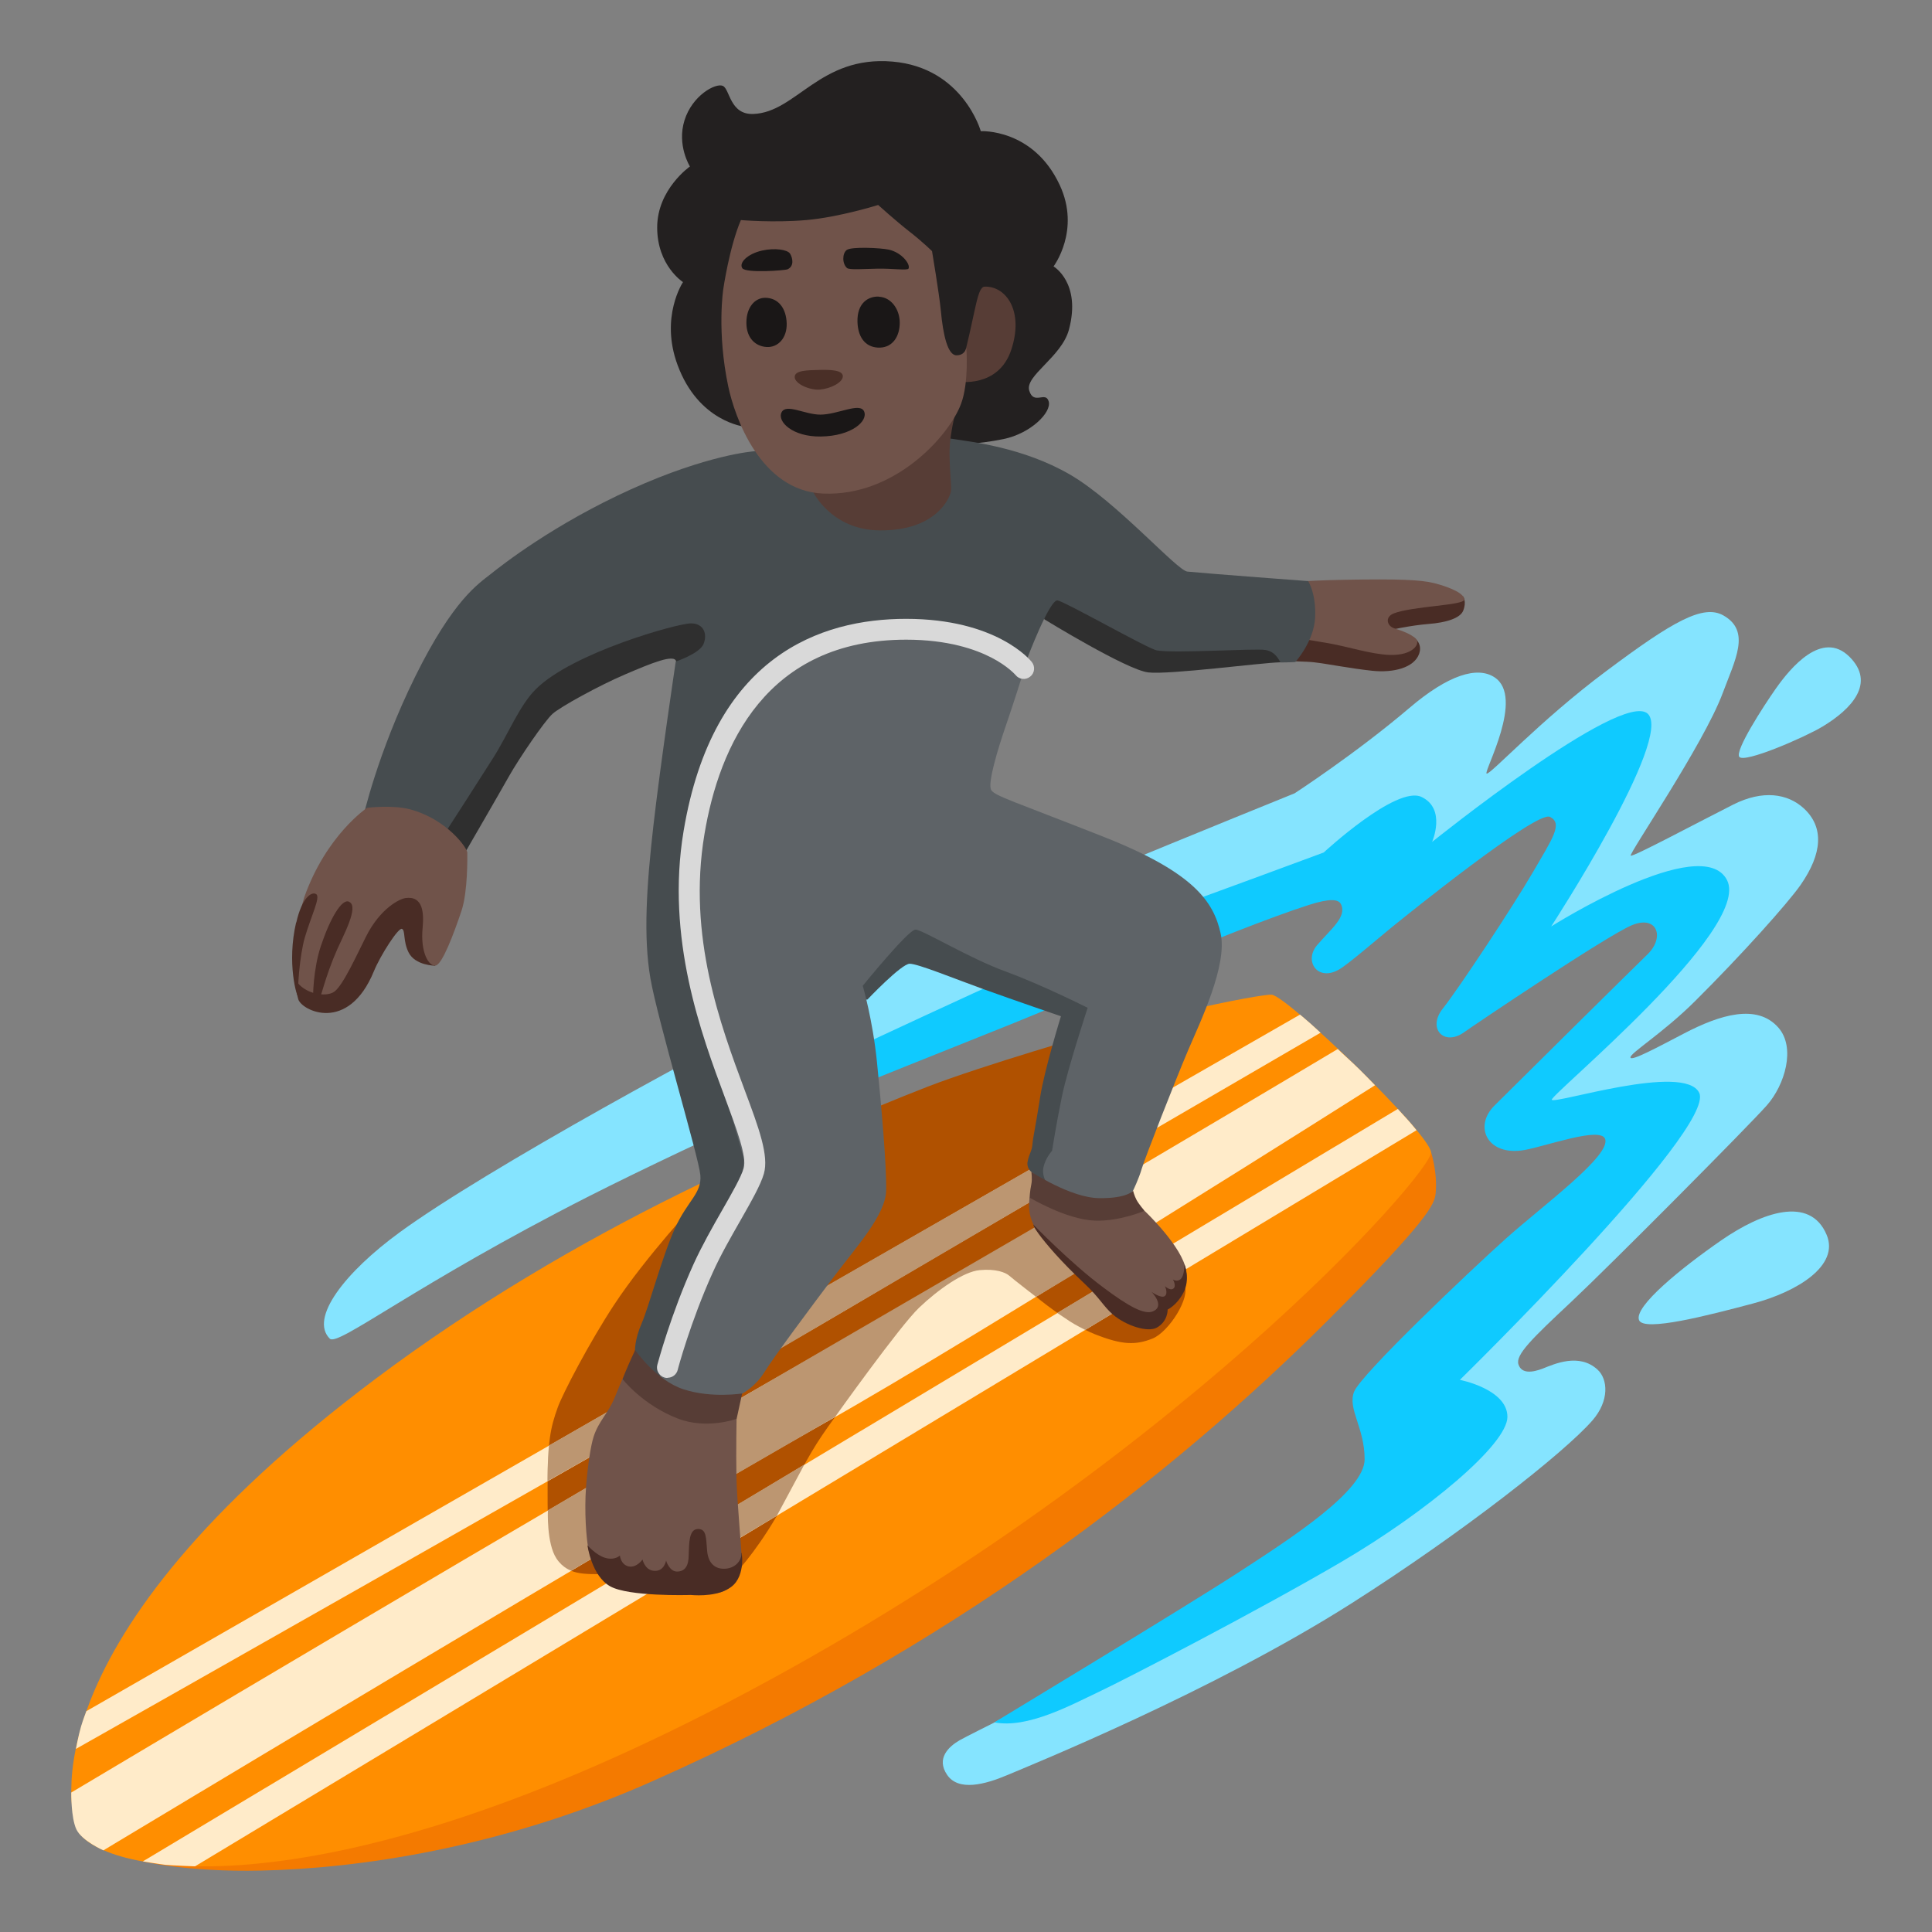 <?xml version="1.0" encoding="utf-8"?>
<!-- Generator: Adobe Illustrator 26.3.1, SVG Export Plug-In . SVG Version: 6.00 Build 0)  -->
<svg version="1.1" id="a" xmlns="http://www.w3.org/2000/svg" xmlns:xlink="http://www.w3.org/1999/xlink" x="0px" y="0px"
	 viewBox="0 0 128 128" style="enable-background:new 0 0 128 128;" xml:space="preserve">
<rect x="0" y="0" width="128" height="128" fill="#808080" stroke="none"/>
<path style="fill:#492C25;" d="M90.09,39.33l-5.79,2.48l0.85,1.99c0,0,1.45,0.02,1.92,0.08c0.87,0.1,2.43,0.41,3.84,0.56
	s2.78-0.2,3.11-1.12c0.26-0.73-0.37-1.1-0.37-1.1l-1.6-0.47c0,0,1.42-0.32,2.59-0.41s2.1-0.38,2.3-0.88c0.24-0.59,0-0.94,0-0.94
	L90.09,39.33L90.09,39.33L90.09,39.33z"/>
<path style="fill:#232020;" d="M49.34,28.27c0,0-3.06-0.31-4.45-4.09c-1.18-3.18,0.36-5.49,0.36-5.49s-1.71-1.09-1.71-3.62
	s2.17-4.04,2.17-4.04s-0.88-1.4-0.36-3.06s2.07-2.49,2.54-2.28s0.46,1.92,2.02,1.86c2.85-0.1,4.4-3.88,9.22-3.47
	c4.67,0.4,5.85,4.61,5.85,4.61s3.48-0.19,5.23,3.57c1.4,3-0.41,5.39-0.41,5.39s1.85,1.08,1.02,4.19c-0.49,1.82-2.93,3.05-2.63,4.04
	s1.09,0,1.29,0.72s-1.19,2.12-3,2.49s-3.26,0.36-3.26,0.36l-13.88-1.19l0,0L49.34,28.27z"/>
<path style="fill:#85E4FF;" d="M86.64,102.73l-20.76,11.39c0,0-1.98,0.99-2.31,1.18c-0.7,0.41-1.57,1.19-0.82,2.29s2.49,0.65,4.02,0
	c1.48-0.63,13.56-5.51,22.78-11.37c7.39-4.7,14.11-10,15.95-12.11c1.14-1.31,1.03-2.74,0.34-3.37c-1.22-1.12-2.86-0.37-3.6-0.08
	s-1.44,0.36-1.64-0.27s0.88-1.69,3.5-4.14c2.62-2.46,11.77-11.67,12.96-13.02s1.93-3.82,0.76-5.15c-1.41-1.6-3.85-0.86-6.23,0.38
	c-1.73,0.9-3.53,1.88-3.57,1.6s2.15-1.61,4.28-3.73c3.05-3.03,6.16-6.5,7-7.71c1.43-2.06,1.57-3.81,0.2-5.07
	c-1.06-0.97-2.7-1.24-4.68-0.24c-2.51,1.27-6.62,3.47-6.78,3.38s4.82-7.36,6.09-10.76c0.83-2.23,1.88-4.11,0.06-5.15
	c-1.34-0.77-3.36,0.38-7.77,3.68c-4.43,3.3-7.73,6.93-7.93,6.79s2.55-5.07,0.52-6.38c-1.13-0.74-3.05-0.17-5.63,2.03
	c-3.56,3.03-7.61,5.66-7.61,5.66s-24.56,9.92-31.46,13.25S32.12,77.53,26.5,81.63c-3.65,2.66-6.01,5.71-4.65,7.06
	c0.54,0.54,5.63-3.57,17.18-9.44c7.17-3.64,19.85-9.3,19.85-9.3l15.19-6.24l17.54-5.35l6.88-4.24l7.14-4.04l-4.04,11.73l9.28-2.54
	l0.56,3.01l-10.39,11.26h7.69l-1.03,3.01L93.59,92.8l-0.71,5.23l-6.21,4.7L86.64,102.73L86.64,102.73z"/>
<path style="fill:#0FCAFF;" d="M65.88,114.11c0,0,12.61-7.62,16.12-9.9s8.41-5.43,8.41-7.53s-1.14-3.33-0.7-4.47
	s7.62-7.97,10.07-10.16c2.45-2.19,6.99-5.51,6.56-6.6c-0.33-0.82-3.89,0.48-5.33,0.74c-2.45,0.44-3.41-1.54-2-2.94
	c1.4-1.4,9.35-9.26,10.15-10.03c1.16-1.14,0.62-2.62-1.05-1.92S97.67,67.91,97,68.39c-1.33,0.95-2.46-0.25-1.41-1.57
	s4.64-6.75,5.96-9.02s2.01-3.24,1.14-3.68s-9.47,6.49-10.44,7.28s-2.89,2.45-3.5,2.81c-1.44,0.87-2.39-0.53-1.49-1.59
	s2-1.88,1.58-2.72c-0.17-0.33-0.73-0.39-2.11,0.05c-5.01,1.6-16.51,6.62-19.71,7.89c-4.32,1.72-10.77,4.32-10.77,4.32l-0.53-2.28
	c0,0,16.56-7.8,20.5-9.2s11.48-4.2,11.48-4.2s4.82-4.47,6.48-3.68s0.7,2.98,0.7,2.98s12.53-10.07,14.28-8.5
	c1.75,1.58-6.39,14.1-6.39,14.1s9.99-6.31,11.65-3.07s-11.7,14.21-11.61,14.55s8.82-2.48,9.77-0.45
	c1.1,2.39-15.86,19.01-15.86,19.01s3.15,0.61,3.15,2.45s-5.38,6.3-10.9,9.55c-5.52,3.24-14.33,7.8-16.17,8.67
	S68.07,114.54,65.88,114.11L65.88,114.11L65.88,114.11z"/>
<path style="fill:#F47A00;" d="M63.47,98.34L9.46,123.32c0,0,2.91,0.72,7.84,0.61c6.33-0.13,15.9-1.47,25.88-5.9
	c19.78-8.77,34.45-20.23,44.78-30.54c6.71-6.7,7.07-7.71,7.15-8.39c0.15-1.39-0.3-2.77-0.3-2.77l-31.34,22l0,0L63.47,98.34z"/>
<path style="fill:#FF8E00;" d="M84.25,65.9c-1.06-0.12-33.09,5.75-59.38,25.46C1.57,108.84,4.64,120.14,5.11,121.2
	c1.17,2.7,14.95,6.3,43.23-8.48c29.26-15.3,46.59-35.09,46.47-36.38S85.31,66.01,84.25,65.9z"/>
<path style="fill:#B05100;" d="M46.26,79.53c0,0-3.45,3.69-5.57,6.91c-1.65,2.51-3.41,5.89-3.74,6.81
	c-0.49,1.36-0.67,2.26-0.67,5.28s-0.06,5.17,1.91,5.65c0.56,0.14,1.39,0.11,2.04,0.11c1.11,0,2.1-0.1,2.1-0.1l6.53-0.1
	c0,0,1.63-1.73,3.21-4.75c1.58-3.02,1.87-3.55,3.26-5.47s8.06-8.4,8.06-8.4l5.23,0.42c0,0,2.11,1.79,3.93,2.51s2.69,0.72,3.79,0.29
	s2.59-2.78,2.11-3.6S72.69,79,72.69,79l-0.14-10.56c0,0-7.34,2.11-11.08,3.55c-3.74,1.44-13.34,5.57-13.34,5.57
	S46.26,79.53,46.26,79.53z"/>
<path style="fill:#FFEBC9;" d="M4.72,118.76c0,0,32.35-19.3,48.19-28.33C68.75,81.39,88.63,69.5,88.63,69.5s0.46,0.44,1.02,0.95
	c0.51,0.47,1.45,1.45,1.45,1.45S64.87,88.53,54.48,94.36c-10.39,5.82-47.63,28.23-47.63,28.23s-1.43-0.63-1.79-1.39
	S4.72,118.76,4.72,118.76z"/>
<path style="fill:#FFEBC9;" d="M5.03,115.87c0,0,42.85-24.24,51.06-29.11s31.4-18.34,31.4-18.34s-0.46-0.42-0.67-0.61
	s-0.69-0.59-0.69-0.59L5.72,113.37c0,0-0.22,0.57-0.35,1.01C5.19,115,5.03,115.87,5.03,115.87z"/>
<path style="fill:#FFEBC9;" d="M9.45,123.33l83.16-49.86c0,0,0.43,0.48,0.61,0.67s0.63,0.74,0.63,0.74l-80.93,48.77
	c0,0-1.58-0.06-1.96-0.1s-1.51-0.23-1.51-0.23l0,0V123.33z"/>
<path style="fill:#BC9671;" d="M36.37,95.77l5.07-2.92l0.46,2.08l-5.63,3.2c0,0,0-0.74,0.03-1.22c0-0.39,0.07-1.15,0.07-1.15l0,0
	L36.37,95.77z"/>
<path style="fill:#BC9671;" d="M39.84,102.89l-1.99,1.17c0,0-0.56-0.16-0.98-0.8c-0.67-1.01-0.57-3.2-0.57-3.2l3.61-2.12l-0.07,4.94
	l0,0V102.89z"/>
<polygon style="fill:#BC9671;" points="48.88,101.97 51.47,100.42 53.29,97.03 48.73,99.76 "/>
<path style="fill:#BC9671;" d="M48.65,97.73l6.68-3.86c0,0,4.28-6.01,5.56-7.23s2.95-2.39,4.01-2.49s1.71,0.14,1.98,0.38
	s1.76,1.39,1.76,1.39l2.95-1.77l-2.31-3.26L48.33,93.06L48.65,97.73L48.65,97.73L48.65,97.73z"/>
<polygon style="fill:#BC9671;" points="51.36,89.55 69.46,78.93 68.64,77.24 50.64,87.56 "/>
<path style="fill:#BC9671;" d="M70.05,86.98l2.7-1.63l1.53,1.33l-2.38,1.43c0,0-0.7-0.35-1.01-0.56s-0.84-0.56-0.84-0.56l0,0V86.98z
	"/>
<path style="fill:#464C4F;" d="M62.01,58.53l-7.58,7.97l3.04-0.28c0,0,2.25-2.37,2.8-2.37s2.96,0.99,4.93,1.7
	c1.97,0.71,5.09,1.78,5.09,1.78s-1.1,3.55-1.38,5.37s-0.47,2.64-0.51,3.12s-0.22,0.6-0.32,1.15c-0.08,0.42,0.24,0.66,0.24,0.66
	l1.35,1.15l3.99-5.25l1.03-8.41L62.01,58.53L62.01,58.53L62.01,58.53z"/>
<path style="fill:#5E6367;" d="M44.8,85.43l-1.93,6.6l5.33,1.23l0.99-0.94c0,0,0.85-0.43,1.46-1.42s3.21-4.48,4.67-6.41
	s3.35-4.01,3.39-5.61s-0.33-5.75-0.61-8.53s-0.94-5.04-0.94-5.04s3.02-3.72,3.49-3.72s3.54,1.89,5.99,2.78
	c2.45,0.9,5.42,2.4,5.42,2.4s-1.32,4.01-1.7,5.85s-0.66,3.63-0.66,3.63s-0.43,0.45-0.57,1.09c-0.27,1.23,1.7,2.64,1.7,2.64l3.3,0.05
	l0.93-1.13c0,0,0.39-0.8,0.58-1.46s2.26-5.94,3.06-7.82s2.64-5.66,2.17-7.78s-1.79-4.05-7.78-6.41s-7.12-2.68-7.41-3.07
	s0.44-2.77,0.96-4.28s1.08-3.3,1.08-3.3l-0.71-4.95l-17.68,0.94l-4.57,9.76l0.42,17.82l2.03,10.7l-2.4,6.41L44.8,85.43L44.8,85.43z"
	/>
<path style="fill:#70534A;" d="M85.38,38.63c0,0,0.39-0.16,3.83-0.22s4.9,0,5.79,0.22c1.15,0.29,2.04,0.72,2.01,1.1
	s-3.44,0.43-4.67,0.91c-0.61,0.24-0.45,0.84,0.04,0.99c0.58,0.19,1.04,0.35,1.41,0.67c0.35,0.3-0.12,1.15-1.75,1.09
	c-1.21-0.05-2.71-0.54-3.95-0.76s-2.77-0.45-2.77-0.45l0.06-3.56l0,0L85.38,38.63z"/>
<path style="fill:#2F2F2F;" d="M68.03,36.88l1.16,4.15c0,0,5.47,3.36,6.89,3.52s7.54-0.65,8.73-0.67s-0.32-4.32-0.32-4.32
	L68.03,36.88L68.03,36.88L68.03,36.88z"/>
<path style="fill:#2F2F2F;" d="M27.82,51.92l0.74,4.84l2.22-0.22c0,0,2.25-3.88,2.93-5.09s2.37-3.68,2.89-4.15s3.1-1.89,4.84-2.63
	c1.73-0.74,3.26-1.37,3.36-0.84c0.15,0.77,2.79-0.32,2.79-0.32l0.11-3.21l-11.09,2.42l-8.78,9.2
	C27.83,51.92,27.82,51.92,27.82,51.92z"/>
<path style="fill:#464C4F;" d="M24.04,54.23c0,0,0.95-4.31,3.47-9.41s4.2-6.15,4.99-6.78s4.2-3.31,9.3-5.62s8.15-2.52,8.15-2.52
	s11.67-1.05,13.04-0.84s4.78,0.58,7.88,2.37c3.1,1.79,7.11,6.38,7.8,6.44c1.68,0.16,8,0.63,8,0.63s0.54,0.83,0.46,2.42
	s-1.31,2.94-1.31,2.94s-0.52,0.03-0.98,0.03c-0.13-0.19-0.33-0.72-1.02-0.83s-6.02,0.24-7.18,0.03c-0.57-0.1-6.04-3.21-6.57-3.31
	s-2.05,3.94-2.05,3.94l-4.63-1.68l-5.47-0.26l-5.52,2.1l-3.42,2.84l-3,7.57l-0.32,7.52l1.05,6.04l2.58,8.94l-0.32,3.42l-2.67,4.26
	l-2.69,6.94l-1.26,0.05l-0.28-1.94c0,0-0.04-0.74,0.44-1.84s1.37-4.47,2.21-6.31s1.79-2.31,1.68-3.52s-2.84-10.3-3.31-13.04
	c-0.47-2.73-0.26-6.1,0.21-10.2s1.47-10.78,1.47-10.78s1.58-0.53,1.84-1.16s0.05-1.37-0.84-1.37s-7.87,1.95-10.28,4.37
	c-1.08,1.08-1.83,2.99-2.82,4.55c-1.23,1.93-2.45,3.84-3.42,5.33c-1.66,2.54-5.23-1.33-5.23-1.33L24.04,54.23L24.04,54.23z"/>
<path style="fill:#D9D9D9;" d="M44.22,91.29c-0.06,0-0.12,0-0.18-0.02c-0.37-0.1-0.59-0.48-0.49-0.85c0.04-0.13,0.88-3.31,2.4-6.67
	c0.56-1.23,1.27-2.48,1.9-3.58c0.64-1.12,1.25-2.18,1.42-2.78c0.22-0.76-0.46-2.57-1.24-4.67c-1.56-4.19-3.93-10.53-2.74-17.66
	C47.23,43.44,54.37,41,60.03,41c5.99,0,8.24,2.74,8.33,2.86c0.24,0.3,0.19,0.74-0.11,0.97c-0.3,0.24-0.73,0.19-0.97-0.11
	c0,0-0.5-0.59-1.61-1.16c-1.05-0.54-2.87-1.18-5.63-1.18c-9.27,0-12.39,7.02-13.37,12.9c-1.13,6.77,1.07,12.65,2.67,16.95
	c0.94,2.51,1.61,4.33,1.27,5.53c-0.22,0.76-0.84,1.84-1.55,3.09c-0.61,1.07-1.31,2.28-1.84,3.46c-1.47,3.25-2.32,6.42-2.32,6.45
	c-0.08,0.31-0.36,0.52-0.67,0.52l0,0L44.22,91.29z"/>
<path style="fill:#85E4FF;" d="M115.23,50.14c0.32,0.45,4.32-1.28,5.53-2.01c1.95-1.18,3.51-2.89,1.77-4.62
	c-1.81-1.79-3.9,0.72-4.89,2.13C116.82,46.81,114.94,49.72,115.23,50.14z"/>
<path style="fill:#85E4FF;" d="M108.59,87.46c0.31,0.8,4.61-0.32,7.55-1.1s5.74-2.51,4.88-4.55c-1.11-2.63-4.31-1.48-6.96,0.35
	S108.24,86.56,108.59,87.46z"/>
<path style="fill:#573D36;" d="M54.02,30.91l-0.12,1.73c0,0,1.21,2.46,4.35,2.5c3.83,0.04,4.69-2.21,4.75-2.58s-0.07-1.04-0.09-2.44
	c-0.03-1.65,0.65-3.57,0.65-4.17C63.56,24.84,54.02,30.91,54.02,30.91z"/>
<path style="fill:#573D36;" d="M63.47,25.28c0,0,2.68,0.46,3.53-2.11s-0.35-4.22-1.76-4.18c-0.47,0.01-0.58,1.42-1.23,4.06
	c-0.22,0.91-0.54,2.22-0.54,2.22l0,0L63.47,25.28z"/>
<path style="fill:#70534A;" d="M49.09,14.58c0,0,2.15,0.19,4.33,0s4.76-1,4.76-1s1.15,1.04,2.07,1.76c0.92,0.72,1.5,1.3,1.5,1.3
	s0.47,2.8,0.58,3.91c0.15,1.65,0.46,2.99,1.04,2.99s0.65-0.5,0.65-0.5s0.19,2.29-0.35,3.72c-0.78,2.1-4.37,6.14-9.13,5.94
	c-4.18-0.17-5.87-5.11-6.29-7.09c-0.77-3.65-0.33-6.46-0.33-6.46s0.4-2.78,1.17-4.58l0,0V14.58z"/>
<g>
	<path style="fill:#1A1717;" d="M56.13,17.77c-0.34-0.28-0.34-0.98-0.03-1.21s2.24-0.14,2.79-0.02c0.88,0.2,1.45,0.99,1.3,1.26
		c-0.08,0.13-1.11-0.02-2.05,0s-1.86,0.09-2.02-0.04l0,0L56.13,17.77z"/>
	<path style="fill:#1A1717;" d="M49.18,17.77c-0.24-0.36,0.34-0.95,1.31-1.17c0.84-0.19,1.68-0.06,1.85,0.2
		c0.19,0.31,0.28,0.84-0.16,1.04C52.01,17.92,49.42,18.11,49.18,17.77L49.18,17.77L49.18,17.77z"/>
</g>
<g>
	<path style="fill:#1A1717;" d="M58.23,19.65c-0.69-0.03-1.46,0.41-1.42,1.69c0.04,1.16,0.66,1.72,1.5,1.69s1.3-0.75,1.3-1.65
		s-0.58-1.69-1.38-1.72l0,0V19.65z"/>
	<path style="fill:#1A1717;" d="M50.69,19.73c-0.66,0-1.24,0.61-1.24,1.65s0.62,1.57,1.35,1.61s1.35-0.58,1.32-1.57
		S51.57,19.73,50.69,19.73z"/>
</g>
<path style="fill:#4A2F27;" d="M54.33,25.81c0.69-0.06,1.52-0.47,1.51-0.89s-0.9-0.43-1.59-0.41s-1.61,0.01-1.6,0.47
	S53.67,25.87,54.33,25.81z"/>
<path style="fill:#1A1717;" d="M54.35,27.47c-1.03,0-2.27-0.76-2.57-0.15s0.73,1.63,2.6,1.6c2.06-0.03,3.14-1.03,2.87-1.66
	S55.5,27.47,54.35,27.47z"/>
<path style="fill:#573D36;" d="M71.27,82.25l-3.06-2.86c0,0,0.02-0.48,0.12-0.94c0.07-0.34,0-0.81,0-0.81s2.59,1.71,4.47,1.74
	s2.27-0.49,2.27-0.49s0.08,0.33,0.23,0.61s0.52,0.71,0.52,0.71l-0.34,0.97l-4.19,1.06h-0.01L71.27,82.25z"/>
<path style="fill:#573D36;" d="M41.46,94.61l-0.21-3.26c0,0,0.25-0.63,0.4-0.96s0.43-0.95,0.43-0.95s1.36,2.01,3.22,2.61
	s3.87,0.27,3.87,0.27l-0.37,1.7l-1.47,2.4l-5.89-1.82h0.02L41.46,94.61z"/>
<path style="fill:#70534A;" d="M68.21,79.34c0,0.21-0.28,1.36,0.77,2.55c0.88,1,3.34,3.62,4.16,4.39s1.31,1.2,1.66,1.38
	c0.95,0.49,1.64,0.39,1.92,0.22s0.52-0.64,0.52-0.64l0.1-0.64l0.35-0.22c0,0,1.12-0.64,0.89-2.21s-2.75-3.95-2.75-3.95
	s-1.66,0.71-3.29,0.65C70.63,80.8,68.21,79.34,68.21,79.34z"/>
<path style="fill:#492C25;" d="M21.59,61.91l-2.15,2.17c0,0,0.19,1.7,0.32,2.12c0.22,0.76,3.31,2.29,5.01-1.85
	c0.43-1.05,1.62-2.91,1.86-2.81s0.06,0.8,0.44,1.56c0.44,0.88,1.76,0.88,1.76,0.88l0.78-4.77l-3.75-0.95l-4.26,3.65
	C21.6,61.91,21.59,61.91,21.59,61.91z"/>
<path style="fill:#70534A;" d="M24.33,53.52c0,0,1.66-0.21,2.84,0.1c2.45,0.66,3.79,2.57,3.79,2.87s0.04,2.56-0.38,3.84
	c-0.52,1.55-1.28,3.57-1.72,3.64c-0.44,0.07-1.02-0.85-0.86-2.5c0.09-0.96,0.04-2.14-1.14-1.97c-0.37,0.05-1.66,0.66-2.61,2.55
	c-0.64,1.28-1.53,3.24-2.1,3.65s-2.05,0.13-2.56-0.78s0.31-4.72,0.57-5.48c1.46-4.12,4.16-5.92,4.16-5.92l0,0L24.33,53.52z"/>
<path style="fill:#70534A;" d="M41.24,91.36c0,0-0.38,0.88-0.5,1.19c-0.41,1.05-1.07,1.58-1.41,2.63c-0.2,0.62-0.39,1.93-0.5,3.29
	c-0.13,1.7,0.02,3.5,0.15,4.12c0.35,1.68,1.08,2.6,2.78,2.85s3.35,0.18,3.35,0.18s1.98,0.09,2.67-0.14
	c0.95-0.32,1.37-1.33,1.37-2.02s-0.33-3.98-0.36-5.67S48.8,94,48.8,94s-1.97,0.73-3.9-0.02C42.55,93.07,41.24,91.36,41.24,91.36z"/>
<path style="fill:#492C25;" d="M23.12,59.74c-0.47-0.21-1.24,1.08-1.86,2.93c-0.51,1.52-0.54,3.4-0.51,3.57
	c0.02,0.15,0.22,0.24,0.36,0.08c0.13-0.1,0.4-1.54,1.23-3.42c0.4-0.91,1.47-2.86,0.79-3.15l0,0L23.12,59.74z"/>
<path style="fill:#492C25;" d="M19.62,61.11c-0.63,2.7,0.04,4.96,0.17,5c-0.13-0.44,0.07-2.84,0.4-3.98
	c0.42-1.44,1.06-2.69,0.76-2.89s-0.95,0.23-1.32,1.88L19.62,61.11z"/>
<path style="fill:#492C25;" d="M49.12,102.95c0,0.43-0.38,0.93-1.05,0.98s-1.14-0.33-1.22-1.17s-0.02-1.48-0.62-1.46
	s-0.57,0.98-0.6,1.65c-0.01,0.3,0.02,1.15-0.75,1.17c-0.54,0.02-0.75-0.73-0.75-0.73s-0.12,0.75-0.82,0.68
	c-0.6-0.06-0.74-0.75-0.74-0.75s-0.39,0.57-0.92,0.46c-0.53-0.12-0.58-0.72-0.58-0.72s-0.35,0.35-1.01,0.14
	c-0.59-0.19-1.14-0.82-1.14-0.82s0.27,2.03,1.51,2.72c1.22,0.68,5.13,0.58,5.32,0.57c0.57,0.05,1.87,0.08,2.69-0.53
	c1.04-0.76,0.67-2.63,0.67-2.2L49.12,102.95z"/>
<path style="fill:#492C25;" d="M68.46,81.14c0,0,0,0.13,0.35,0.6c0.46,0.63,1.44,1.8,3.05,3.31c1.01,0.95,1.22,1.47,1.86,2.03
	c0.88,0.76,2.32,1.21,2.92,0.88c0.75-0.42,0.72-1.2,0.72-1.2s0.58-0.26,1.02-1.07c0.52-0.94,0.09-1.93,0.09-1.93
	s0.02,0.79-0.28,1.01c-0.23,0.17-0.48,0-0.48,0s0.25,0.43,0.03,0.6s-0.56-0.16-0.56-0.16s0.22,0.47,0,0.65
	c-0.23,0.2-0.89-0.27-0.89-0.27s0.93,0.93,0.1,1.29c-0.58,0.25-1.65-0.35-3.29-1.58c-2.18-1.62-4.64-4.17-4.64-4.17L68.46,81.14z"/>
</svg>
